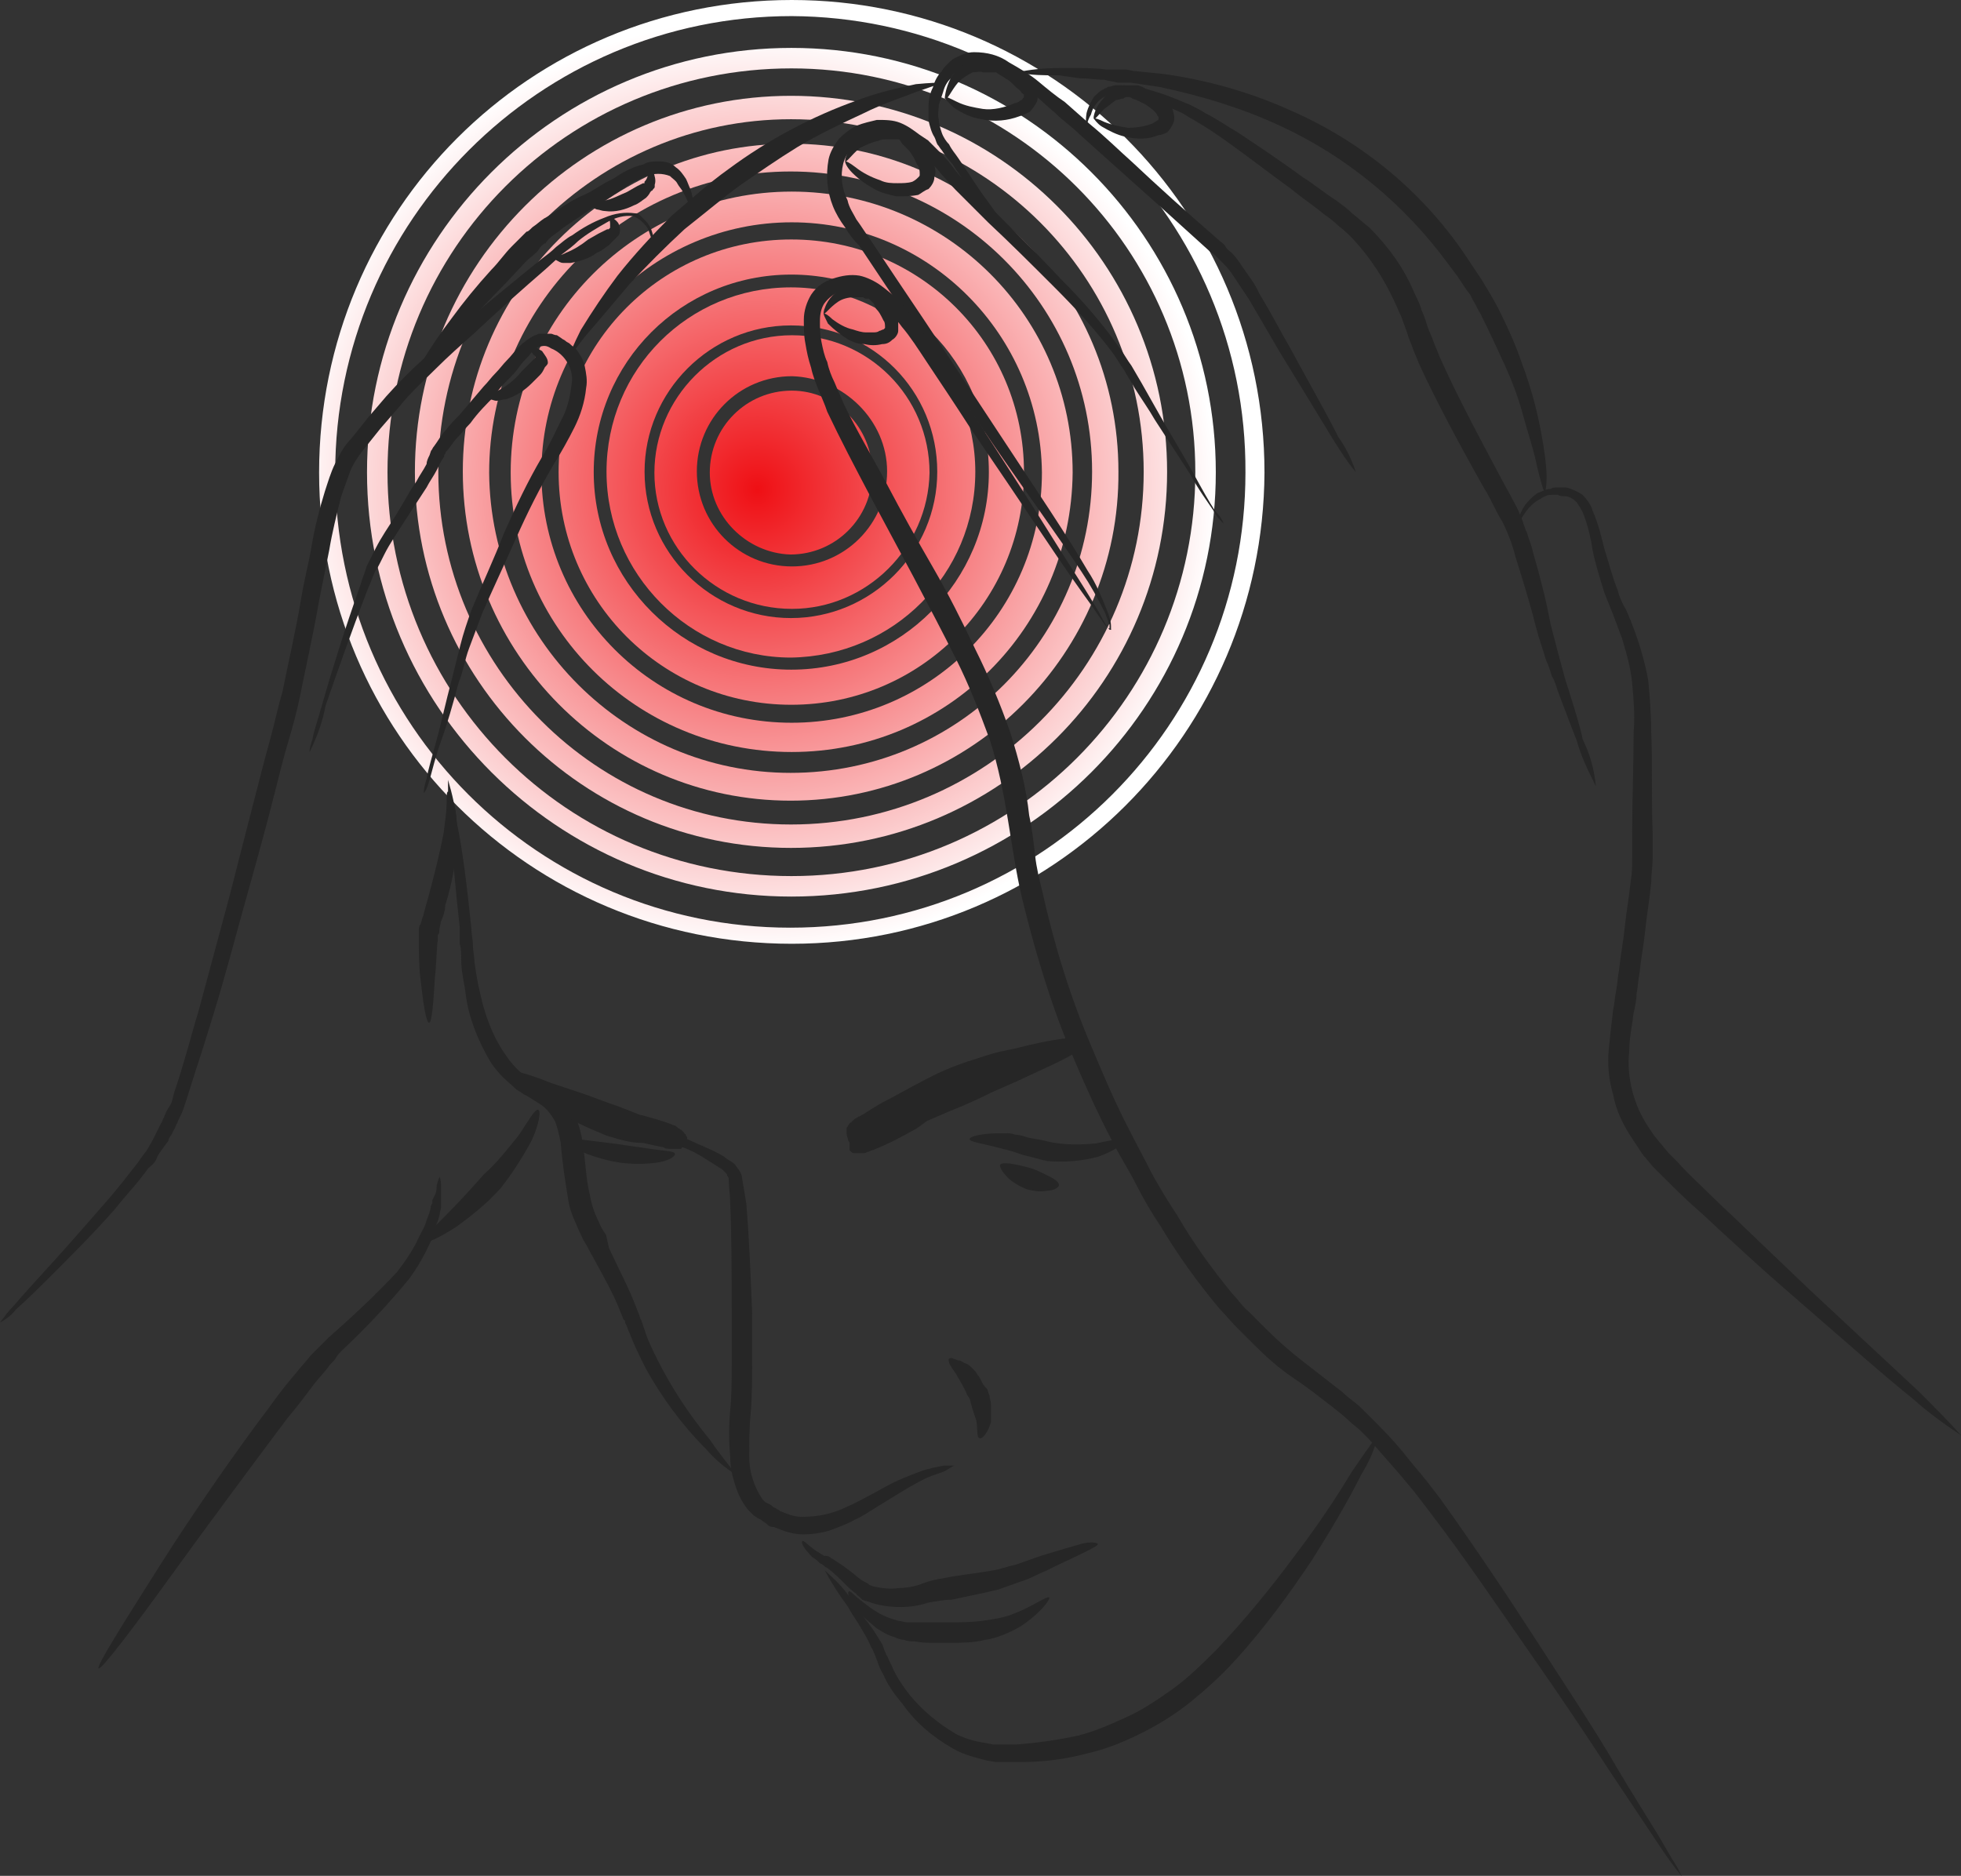 <svg enable-background="new 0 0 134 128.2" viewBox="0 0 134 128.2" xmlns="http://www.w3.org/2000/svg" xmlns:xlink="http://www.w3.org/1999/xlink"><rect x="0" y="0" width="134" height="128.2" fill="#333333" stroke="none"/><linearGradient id="a"><stop offset="0" stop-color="#ef4136"/><stop offset="0" stop-color="#ef0f14"/><stop offset="1" stop-color="#fff"/></linearGradient><radialGradient id="b" cx="-491.113" cy="683.92" gradientTransform="matrix(18.71 0 0 -18.71 9195.77 12806.709)" gradientUnits="userSpaceOnUse" r="1.694" xlink:href="#a"/><radialGradient id="c" cx="-494.347" cy="695.659" gradientTransform="matrix(25.256 0 0 -25.256 12495.571 17583.408)" gradientUnits="userSpaceOnUse" r="1.255" xlink:href="#a"/><radialGradient id="d" cx="-494.9" cy="703.913" gradientTransform="matrix(31.8 0 0 -31.8 15751.433 22401.566)" gradientUnits="userSpaceOnUse" r=".997" xlink:href="#a"/><radialGradient id="e" cx="-494.149" cy="710.467" gradientTransform="matrix(38.348 0 0 -38.348 18966.482 27265.396)" gradientUnits="userSpaceOnUse" r=".827" xlink:href="#a"/><radialGradient id="f" cx="-492.662" cy="716.065" gradientTransform="matrix(44.894 0 0 -44.894 22137.746 32170.697)" gradientUnits="userSpaceOnUse" r=".706" xlink:href="#a"/><radialGradient id="g" cx="-490.72" cy="721.069" gradientTransform="matrix(51.44 0 0 -51.44 25266.057 37118.773)" gradientUnits="userSpaceOnUse" r=".616" xlink:href="#a"/><radialGradient id="h" cx="-488.479" cy="725.685" gradientTransform="matrix(57.986 0 0 -57.986 28351.623 42109.801)" gradientUnits="userSpaceOnUse" r=".547" xlink:href="#a"/><radialGradient id="i" cx="-486.027" cy="730.028" gradientTransform="matrix(64.532 0 0 -64.532 31394.231 47143.68)" gradientUnits="userSpaceOnUse" r=".491" xlink:href="#a"/><radialGradient id="j" cx="-477.831" cy="657.926" gradientTransform="matrix(11.138 0 0 -11.138 5325.367 7334.769)" gradientUnits="userSpaceOnUse" r="2.845" xlink:href="#a"/><path d="m9.4 18.7c-5.2 0-9.4-4.2-9.4-9.3s4.2-9.4 9.4-9.4 9.4 4.2 9.4 9.4c-.1 5.1-4.3 9.3-9.4 9.3zm0-15.9c-3.6 0-6.5 2.9-6.5 6.5s2.9 6.5 6.5 6.5 6.5-2.9 6.5-6.5c0-3.5-3-6.4-6.5-6.5z" fill="url(#b)" transform="translate(44.717 22.912)"/><path d="m12.6 25.3c-6.9 0-12.6-5.7-12.6-12.7s5.6-12.6 12.6-12.6 12.6 5.7 12.6 12.6c0 7-5.6 12.6-12.6 12.7zm0-22.7c-5.5 0-10 4.5-10 10s4.5 10 10 10 10-4.5 10-10c0-5.5-4.4-10-10-10z" fill="url(#c)" transform="translate(41.445 19.64)"/><path d="m15.9 31.8c-8.8 0-15.9-7.1-15.9-15.9s7.1-15.9 15.9-15.9 15.9 7.1 15.9 15.9c0 8.8-7.1 15.9-15.9 15.9zm0-29.4c-7.5 0-13.5 6-13.5 13.5s6.1 13.5 13.5 13.5c7.5 0 13.5-6.1 13.5-13.5 0-7.5-6-13.5-13.5-13.5z" fill="url(#d)" transform="translate(38.171 16.366)"/><path d="m19.2 38.3c-10.6 0-19.2-8.5-19.2-19.1s8.6-19.2 19.2-19.2 19.2 8.6 19.2 19.2c-.1 10.6-8.6 19.1-19.2 19.1zm0-36.2c-9.4 0-17.1 7.7-17.1 17.1s7.6 17.1 17.1 17.1c9.4 0 17.1-7.6 17.1-17.1-.1-9.4-7.7-17.1-17.1-17.1z" fill="url(#e)" transform="translate(34.897 13.094)"/><path d="m22.4 44.9c-12.4 0-22.4-10.1-22.4-22.5s10-22.4 22.4-22.4 22.4 10 22.4 22.4c.1 12.4-10 22.5-22.4 22.5zm0-43c-11.4 0-20.6 9.2-20.6 20.6.1 11.3 9.3 20.5 20.6 20.5 11.4 0 20.6-9.2 20.6-20.6 0-11.3-9.2-20.5-20.6-20.5z" fill="url(#f)" transform="translate(31.625 9.82)"/><path d="m25.7 51.4c-14.2 0-25.7-11.5-25.7-25.7s11.5-25.7 25.7-25.7 25.7 11.5 25.7 25.7c0 14.2-11.5 25.7-25.7 25.7zm0-49.8c-13.3 0-24.1 10.8-24.1 24.1s10.8 24.1 24.1 24.1 24.1-10.8 24.1-24.1c0-13.3-10.8-24.1-24.1-24.1z" fill="url(#g)" transform="translate(28.351 6.548)"/><path d="m29 58c-16 0-29-13-29-29s13-29 29-29 29 13 29 29c0 16-13 29-29 29zm0-56.6c-15.3 0-27.6 12.3-27.6 27.6s12.3 27.6 27.6 27.6 27.6-12.4 27.6-27.6c0-15.2-12.4-27.6-27.6-27.6z" fill="url(#h)" transform="translate(25.079 3.274)"/><path d="m32.3 64.5c-17.9 0-32.3-14.4-32.3-32.2 0-17.9 14.4-32.3 32.3-32.3 17.8 0 32.3 14.4 32.3 32.3-.1 17.8-14.5 32.2-32.3 32.2zm0-63.4c-17.2 0-31.2 14-31.2 31.2s13.9 31.1 31.1 31.1 31.1-13.9 31.1-31.1c.1-17.2-13.9-31.1-31-31.2z" fill="url(#i)" transform="translate(21.805)"/><path d="m11.1 5.6c0 3.1-2.5 5.6-5.6 5.6-3-.1-5.5-2.6-5.5-5.6 0-3.1 2.5-5.6 5.6-5.6 3 0 5.5 2.5 5.5 5.6z" fill="url(#j)" transform="translate(48.502 26.697)"/><g fill="#262626"><path d="m27.1 27.6c-.3-.3-.5-.5-.7-.9-.4-.6-1-1.4-1.6-2.5l-2.4-3.7c-.4-.7-.9-1.4-1.4-2.2-.2-.4-.5-.8-.7-1.2-.3-.4-.5-.8-.8-1.2-1.2-1.6-2.6-3.1-4-4.5-1.5-1.5-3-3-4.5-4.4-.7-.7-1.5-1.5-2.2-2.2-.4-.4-.7-.8-1-1.1-.3-.4-.6-.7-1-1-.6-.6-1.4-1.2-2.2-1.5-.7-.3-1.5-.2-2.1.1-.4.2-.7.4-.9.7s-.4.6-.5 1c-.2.8-.1 1.7.3 2.5.1.5.4.9.6 1.3.3.4.6.9.9 1.3l1.8 2.7c2.5 3.7 5 7.5 7.3 11s4.4 6.6 5.8 9c.6.9 1 1.9 1.4 2.9.1.3.2.6.2.9v.2s0 .1-.1 0c0 0 0 0 0-.1s0-.1 0-.2c-.1-.3-.2-.5-.3-.8-.5-1-1-1.9-1.6-2.8-1.5-2.3-3.7-5.3-6.1-8.8l-7.3-10.8c-.6-.9-1.2-1.8-1.8-2.7-.4-.4-.7-.8-1-1.3-.3-.4-.6-.9-.8-1.4-.4-1-.5-2.1-.3-3.2.1-.5.4-1 .7-1.4.4-.4.8-.7 1.2-.9.5-.2 1-.3 1.4-.4.6 0 1.1 0 1.6.2s.9.5 1.3.8l.3.2.3.2c.2.2.4.4.6.6.4.4.7.7 1 1.1s.6.8 1 1.1c.7.7 1.4 1.5 2.1 2.2 1.5 1.5 3 3 4.4 4.5 1.5 1.5 2.8 3 4 4.7.3.4.5.8.8 1.2l.7 1.2 1.3 2.3c.8 1.4 1.6 2.7 2.2 3.8s1.1 2 1.5 2.6c.3.3.5.6.6.9z" transform="translate(56.517 8.196)"/><path d="m21 24.2h-.1c-.1-.1-.2-.2-.3-.3-.2-.3-.5-.7-.9-1.3-.8-1.1-2-2.8-3.4-4.9s-3.1-4.6-5-7.4c-.9-1.4-1.9-2.9-2.9-4.4-.6-.9-1.1-1.7-1.7-2.4-.5-.7-1.2-1.4-2-1.9-.3-.3-.7-.5-1.1-.6-.4 0-.8 0-1.2.1-.4.2-.7.4-1 .8-.2.3-.3.7-.3 1.2s0 .9.1 1.4.2 1 .4 1.4c.1.5.3 1 .5 1.4.2.5.4.9.6 1.4.9 1.9 2 3.7 3 5.6s2 3.7 3.1 5.6 2 3.7 2.9 5.6c.9 1.8 1.7 3.7 2.4 5.7.6 1.9 1.1 3.8 1.3 5.7.2.9.3 1.8.4 2.7s.3 1.7.5 2.5c.8 3.6 1.9 7.2 3.4 10.7.8 1.9 1.6 3.8 2.6 5.7.5 1 1 1.9 1.5 2.9.5.9 1.1 1.9 1.7 2.8 1.1 1.9 2.4 3.7 3.8 5.4.4.4.7.9 1.1 1.2l.6.6.6.6c.8.8 1.6 1.5 2.5 2.2s1.8 1.4 2.7 2.1c.4.4.9.7 1.3 1.1l.6.6.6.6c.8.8 1.5 1.6 2.2 2.5l.5.6c.2.2.3.4.5.6l1 1.3c2.5 3.5 4.7 6.8 6.7 9.9s3.8 5.8 5.2 8.2 2.6 4.2 3.4 5.6c.4.7.7 1.2.9 1.5l.3.6c-.5-.6-1-1.3-1.4-1.9l-3.6-5.4c-1.5-2.3-3.3-5-5.4-8s-4.3-6.3-6.9-9.7l-1-1.3-.5-.6-.5-.6c-.7-.8-1.4-1.6-2.1-2.4l-.6-.6-.6-.5c-.4-.4-.8-.7-1.3-1.1-.9-.7-1.8-1.4-2.7-2s-1.8-1.4-2.6-2.2l-.6-.6-.6-.6c-.4-.4-.8-.9-1.2-1.3-1.5-1.8-2.8-3.6-4-5.6-.6-.9-1.2-1.9-1.7-2.9s-1.1-1.9-1.6-2.9c-1-1.9-1.9-3.9-2.7-5.8-1.5-3.5-2.6-7.2-3.5-10.9-.8-3.4-1-7.1-2.2-10.8-.7-1.9-1.4-3.7-2.3-5.5s-1.9-3.7-2.9-5.6l-3-5.6c-1-1.9-2-3.8-2.9-5.7-.2-.6-.4-1-.6-1.5s-.4-1-.5-1.5c-.2-.6-.3-1.1-.4-1.7-.1-.5-.1-1.1-.1-1.6 0-.6.2-1.2.5-1.7.4-.6.9-.9 1.5-1.1s1.2-.3 1.8-.2c.5.1 1.1.4 1.5.7.8.6 1.6 1.3 2.1 2.2.6.8 1.2 1.6 1.6 2.4 1 1.6 1.9 3.1 2.8 4.5 1.8 2.8 3.5 5.4 4.8 7.5s2.5 3.9 3.2 5.1c.4.6.6 1.1.8 1.4.1.1.1.2.2.3.2 0 .2.1.2.1z" transform="translate(54.928 18.838)"/><path d="m29.2 28.7c-.6-.7-1.1-1.5-1.6-2.3-.9-1.5-2.2-3.6-3.6-5.9-.7-1.2-1.4-2.4-2.1-3.6-.4-.6-.8-1.2-1.2-1.8-.2-.3-.4-.5-.7-.8-.1-.1-.2-.2-.4-.4s-.3-.2-.4-.3c-2.2-2-4.2-3.8-6-5.4l-2.9-2.6c-.5-.5-1.1-.9-1.6-1.4-.6-.5-1.1-1-1.7-1.5-.6-.4-1.2-.9-1.9-1.2-.6-.4-1.3-.6-2-.6-.3 0-.6.1-.9.2-.1.1-.1.1-.2.2-.1 0-.1.1-.2.1-.1.1-.2.2-.3.4-.2.2-.4.5-.5.9-.1.3-.2.6-.3.9 0 .3-.1.7 0 1 0 .3.1.6.2.9s.3.6.5.8c.2.4.4.6.6.9.7 1 1.3 2 1.9 2.8s1.2 1.7 1.7 2.6c-.7-.7-1.4-1.5-2-2.3-.6-.7-1.3-1.6-2-2.7-.3-.3-.5-.6-.7-.9-.1-.1-.2-.3-.3-.4-.1-.2-.1-.3-.2-.5-.2-.3-.3-.7-.4-1.1 0-.4 0-.7 0-1.1s.1-.8.3-1.2c.1-.4.3-.8.6-1.1.1-.2.2-.3.4-.5s.3-.3.5-.4c.4-.2.8-.4 1.3-.4.9 0 1.7.2 2.4.7.7.4 1.4.8 2 1.3s1.2 1 1.8 1.4l1.7 1.5c1.1.9 2 1.8 2.9 2.6 1.7 1.6 3.8 3.5 6 5.4.1.1.3.2.4.4s.3.3.4.4c.3.3.5.6.7.9.4.6.9 1.2 1.2 1.9.8 1.3 1.4 2.5 2.1 3.7 1.3 2.4 2.5 4.5 3.3 6.1.5.7.9 1.5 1.2 2.4z" transform="translate(63.452 3.566)"/><path d="m34.9 47.9c-.5-1-1-2-1.3-3.1-.4-1-.8-2.1-1.3-3.4-.1-.3-.2-.7-.4-1-.1-.3-.2-.7-.4-1.1-.2-.7-.5-1.5-.7-2.3-.4-1.6-.9-3.2-1.4-4.8-.2-.8-.5-1.6-.9-2.4-.2-.3-.4-.7-.6-1.1s-.4-.8-.6-1.1c-1.7-3-3.3-6-4.5-8.6-.1-.3-.3-.7-.4-1s-.3-.7-.4-1.1l-.4-1.1c-.2-.4-.3-.7-.5-1.1-.7-1.5-1.6-2.9-2.8-4.2-.3-.3-.6-.6-1-.9-.3-.3-.7-.6-1-.8-.7-.6-1.5-1.1-2.2-1.7-1.4-1-2.8-2.1-4.2-3.1-.7-.5-1.4-1-2.1-1.4-.3-.2-.7-.4-1-.6s-.7-.3-1-.5c-.7-.2-1.3-.4-2-.7-.5-.1-1.1-.2-1.7-.2-.5 0-.9.2-1.2.5-.2.2-.4.5-.5.9-.3.5-.3.9-.3.9s-.1-.4 0-1c.1-.4.3-.8.5-1.1.2-.2.4-.4.6-.5.1 0 .1-.1.2-.1s.1-.1.2-.1c.2 0 .3-.1.5-.1.6 0 1.3 0 1.9.2.7.2 1.4.4 2.1.7.3.1.7.3 1 .4.4.2.8.4 1.1.6.8.4 1.5.9 2.2 1.3 1.5 1 3 2 4.5 3.1.8.5 1.5 1.1 2.3 1.6.4.3.8.6 1.1.9.4.3.7.6 1.1.9 1.3 1.3 2.4 2.8 3.1 4.5.2.4.4.8.5 1.2.2.4.3.8.4 1.1s.3.7.4 1 .3.7.4 1c1.1 2.5 2.7 5.5 4.3 8.5l.6 1.1c.2.4.4.7.6 1.2.2.4.3.9.5 1.3.1.4.3.8.4 1.3.5 1.7.9 3.3 1.2 4.9.2.8.4 1.5.6 2.3.1.4.2.7.3 1.1s.2.7.3 1c.4 1.3.8 2.5 1 3.5.5 1 .8 2.1.9 3.2z" transform="translate(74.148 5.827)"/><path d="m30.4 64.8c-1.2-.8-2.3-1.6-3.3-2.5-2-1.6-4.7-4-7.7-6.6-1.5-1.3-3.1-2.7-4.7-4.2-.8-.7-1.6-1.5-2.4-2.2s-1.6-1.5-2.4-2.3l-.3-.3-.3-.3-.5-.6c-.2-.2-.3-.4-.5-.7l-.2-.3-.2-.3c-.6-.9-1.1-1.9-1.3-3-.3-1-.4-2.1-.3-3.1s.2-1.9.3-2.7c.1-.4.1-.8.2-1.3s.1-.9.2-1.4c.1-1 .3-2 .4-3s.3-2.1.4-3.1c.1-.5.1-1.1.1-1.6s0-1.1 0-1.7c0-2.3.1-4.6.1-6.9.1-1.1 0-2.2-.1-3.3s-.4-2.1-.7-3.1l-.3-.8-.3-.8c-.2-.5-.4-1-.6-1.5-.3-1-.6-1.9-.8-2.9-.1-.7-.3-1.6-.6-2.4-.1-.3-.3-.6-.5-.9-.2-.2-.5-.4-.8-.4-.2 0-.3 0-.5-.1-.1 0-.3 0-.4 0-.3 0-.5.1-.8.3-.4.2-.7.5-1 .9-.4.6-.6 1-.6 1 0-.4.2-.8.4-1.2s.6-.8 1-1.1c.3-.1.6-.3.9-.3.2-.1.3-.1.5-.1h.6c.4.1.8.3 1.1.5.3.3.6.7.7 1.1.4.9.6 1.8.8 2.6.3.9.5 1.8.9 2.8.1.4.3.9.6 1.4.1.2.2.5.3.7l.3.8c.4 1.1.7 2.2.9 3.3.1 1.1.2 2.3.2 3.5.1 2.3 0 4.6.1 6.9v1.7c0 .6-.1 1.1-.1 1.7-.1 1.1-.3 2.2-.4 3.2s-.3 2-.4 3c-.1.5-.1.9-.2 1.4 0 .4-.1.9-.2 1.3-.1.9-.3 1.7-.3 2.6-.2 1.8.3 3.7 1.3 5.2l.2.3.2.3c.2.2.3.4.5.6l.5.6.3.3.3.3c.7.8 1.5 1.5 2.3 2.3s1.6 1.5 2.3 2.2l4.5 4.3 7.4 6.9c1 1 2 2 2.9 3z" transform="translate(103.631 33.314)"/><path d="m23.3 0s.1.2.1.6v.7.4.2.2c-.1.4-.1.7-.3 1.1-.1.4-.3.8-.4 1.2-.4.9-.9 1.8-1.5 2.6-1.4 1.7-2.9 3.3-4.5 4.8-.2.2-.4.4-.5.6s-.4.4-.5.6c-.3.4-.7.8-1 1.2-.6.8-1.2 1.6-1.8 2.3-2.1 2.8-5.3 7.1-7.9 10.7s-4.8 6.5-5 6.4 1.7-3.1 4.1-6.9 5.4-8.1 7.6-11c.5-.7 1.1-1.5 1.8-2.3.3-.4.7-.8 1-1.2l.6-.6s.4-.4.6-.6c1.6-1.4 3.2-2.9 4.7-4.5.6-.8 1.1-1.5 1.5-2.4.2-.4.4-.7.5-1.1.1-.3.3-.7.3-1l.1-.2v-.2l.2-.4c.1-.2.1-.5.1-.6.1-.4.2-.6.2-.6z" transform="translate(6.738 80.425)"/><path d="m7.8 0c.2 0 .1 1-.5 2.2-.6 1.1-1.3 2.2-2.1 3.2-.9 1-1.9 1.8-3 2.6-1.1.7-2.1 1.2-2.2 1s.6-.9 1.5-1.8 1.9-2 2.6-2.8c.9-.8 1.6-1.7 2.4-2.7.6-.9 1.1-1.8 1.3-1.7z" transform="translate(28.971 75.852)"/><path d="m2 0c.1 0 .2.3.4.8.2.7.2 1.4.2 2.1 0 1.7-.3 3.3-.8 4.9 0 .3-.1.7-.3 1.1 0 .2-.1.4-.1.6 0 .1 0 .2-.1.3v.3c-.1.8-.1 1.8-.2 2.6-.1 1.7-.2 3.1-.4 3.1s-.4-1.3-.6-3.1c-.1-.9-.1-1.9-.1-2.8v-.4c0-.1 0-.3.1-.4.1-.2.1-.4.2-.6.1-.4.2-.8.3-1.1.4-1.5.8-3 1.1-4.6.1-.8.2-1.5.2-2s0-.8.1-.8z" transform="translate(28.619 54.096)"/><path d="m0 28.8c0-.3.1-.6.2-.9.1-.6.4-1.4.7-2.5.6-2.1 1.5-5 2.6-8.1.1-.4.3-.8.4-1.2.1-.2.2-.4.3-.6l.3-.6c.4-.8.9-1.5 1.4-2.3s.9-1.6 1.4-2.3c.2-.4.5-.8.7-1.2 0-.2.1-.4.2-.6l.1-.3c.1-.1.1-.2.2-.3.3-.4.5-.8.8-1.1.3-.4.6-.7.9-1l1.7-2c.3-.3.5-.6.8-.9s.5-.6.8-.9.5-.6.8-.9.7-.6 1.1-.8c.1 0 .2-.1.3-.1h.4.4c.1 0 .2.1.4.1l.3.2c.1.1.2.1.3.2s.2.1.3.2.2.2.3.2c.3.4.6.8.7 1.3s.2 1 .1 1.5c-.1 1-.4 1.9-.8 2.7s-.9 1.7-1.4 2.5c-1 1.7-1.8 3.3-2.6 5.1s-1.6 3.5-2.3 5.1c-.3.8-.6 1.6-.9 2.4s-.4 1.6-.7 2.3c-.4 1.5-.8 2.9-1.2 4s-.6 2-.8 2.7c-.1.3-.2.7-.4.9 0-.3.1-.7.2-1 .1-.6.4-1.6.7-2.7s.6-2.5 1-4c.2-.8.4-1.6.6-2.4s.5-1.7.8-2.5c.7-1.7 1.5-3.4 2.2-5.2.8-1.8 1.6-3.5 2.6-5.2.5-.8.9-1.7 1.3-2.5.4-.7.6-1.6.7-2.4.2-1-.4-2.1-1.4-2.5-.3-.2-.5-.2-.8-.1s-.5.3-.7.6c-.2.2-.5.5-.7.8s-.5.6-.8.9-.6.6-.8 1c-.6.6-1.2 1.2-1.7 1.9-.3.3-.6.7-.9 1s-.5.7-.8 1c0 .1-.1.2-.1.2v.1l-.2.3c-.1.2-.2.4-.3.6-.2.4-.5.8-.7 1.2l-1.5 2.3c-.5.8-1 1.5-1.4 2.3-.1.2-.2.4-.3.6s-.2.4-.3.5c-.2.4-.3.8-.5 1.2-1.2 3.1-2.2 6-2.9 8-.2 1.1-.6 2.2-1.1 3.2z" transform="translate(21.153 22.608)"/><path d="m44.7 2.5s0-.1-.1-.3c-.1-.3-.2-.6-.3-.9-.1-.2-.3-.4-.4-.5-.2-.2-.4-.3-.6-.4-.6-.1-1.3.1-1.8.4-.7.4-1.4.8-2 1.3-.3.3-.7.6-1.1.9l-1.1 1c-1.5 1.3-3.2 2.8-4.9 4.4-.9.8-1.8 1.6-2.6 2.4s-1.8 1.7-2.5 2.6l-1.3 1.5c-.4.5-.8 1-1.2 1.5s-.7 1-.9 1.5c-.2.6-.4 1.1-.6 1.7-.3 1.2-.6 2.4-.8 3.6l-.7 3.5c-.4 2.3-.9 4.5-1.3 6.5-.2 1-.5 2.1-.8 3.1s-.6 2.2-.9 3.4c-.6 2.4-1.3 4.9-2 7.4s-1.4 5.2-2.2 7.8c-.4 1.3-.8 2.6-1.2 3.8-.2.6-.4 1.3-.6 1.9l-.3.9c-.1.3-.3.6-.4.9-.1.1-.1.3-.2.4l-.2.4c-.1.1-.2.3-.2.4l-.3.4c-.2.3-.4.5-.5.8s-.4.5-.6.7c-.7 1-1.5 1.8-2.2 2.7-1.4 1.6-2.8 3-4 4.2s-2.1 2.1-2.8 2.7c-.3.4-.7.7-1.1.9.3-.4.6-.8.9-1.1.6-.7 1.5-1.7 2.6-2.9s2.4-2.7 3.8-4.3c.7-.8 1.4-1.7 2.1-2.6l.5-.7c.2-.2.3-.5.5-.8l.2-.4.2-.4.2-.4c.1-.1.1-.3.2-.4.1-.3.2-.5.4-.8s.2-.6.3-.9c.2-.6.4-1.2.6-1.9.4-1.3.7-2.5 1.1-3.8l2.1-7.8s1.3-5.1 1.9-7.4c.3-1.2.6-2.3.9-3.4s.5-2.1.8-3.1c.4-2 .9-4.1 1.3-6.5.2-1.2.5-2.3.7-3.5s.5-2.4.9-3.7c.2-.6.4-1.3.7-1.9s.6-1.2 1.1-1.7c.4-.5.8-1 1.2-1.5l1.2-1.4c.8-.9 1.7-1.8 2.7-2.7.9-.8 1.8-1.6 2.7-2.4 1.8-1.5 3.5-2.9 5.1-4.2.4-.3.8-.6 1.1-.9.4-.3.7-.6 1.1-.8.7-.5 1.4-.9 2.2-1.2.7-.3 1.4-.4 2.1-.3.2 0 .3.1.4.2s.2.2.3.3c.2.2.3.4.4.6.1.3.2.6.2 1 .1.1 0 .2 0 .2z" transform="translate(0 14.379)"/><path d="m0 14.7c-.1-.1.9-1.9 2.5-4 .8-1.1 1.7-2.2 2.7-3.3.5-.5.9-1.1 1.4-1.6l.7-.7.3-.3c.1 0 .2-.1.4-.3.3-.2.5-.4.8-.6.2-.1.5-.3.8-.5.6-.4 1.2-.8 1.9-1.1s1.3-.8 2-1.1c.3-.2.6-.4 1-.6s.7-.3 1.1-.4c.3-.2.7-.2 1.1-.2s.8.1 1.1.4c.3.2.5.5.7.8.1.2.2.5.3.7.3.9.2 1.6.1 1.5s-.2-.6-.6-1.3c-.1-.2-.3-.4-.4-.6s-.3-.3-.5-.5c-.5-.2-1.1-.2-1.6 0-.3.1-.6.3-.9.4-.3.2-.6.4-.9.6l-1.9 1.2c-.6.4-1.2.8-1.8 1.2-.3.2-.5.4-.8.6s-.5.4-.6.6c-.1 0-.2.1-.3.2s-.2.3-.3.4l-.7.6-1.4 1.5c-1 1-2 2.1-2.9 3-1.8 2-3.1 3.6-3.3 3.4z" transform="translate(28.379 11.032)"/><path d="m36.1 29.1c-.3-.8-.5-1.7-.7-2.6-.2-.8-.5-1.7-.8-2.8s-.7-2.2-1.2-3.3-1.1-2.4-1.7-3.6c-.2-.3-.3-.6-.5-.9l-.2-.4-.3-.4-.6-.9-.6-.8c-3-4.1-7-7.4-11.6-9.5-2.6-1.2-5.3-2-8.1-2.6l-2-.3-.4 0h-.5c-.3-.1-.6-.1-.9-.2-.6 0-1.1-.1-1.7-.1l-1.4-.2c-1 0-1.9 0-2.9-.2.9-.2 1.9-.3 2.9-.3h1.5s1.1 0 1.7.1h.9.5l.5.1 2 .2c2.9.4 5.8 1.2 8.5 2.4 4.9 2.1 9.1 5.5 12.1 9.9l.6.9.6.9.3.5.3.5.5.9c.6 1.2 1.2 2.5 1.6 3.7.8 2.1 1.3 4.2 1.6 6.4.1.8.2 1.7 0 2.6z" transform="translate(69.468 4.65)"/><path d="m25.2 0c0 .1-.6.3-1.5.6-1 .4-2.3.8-3.7 1.5-1.5.7-3 1.4-4.5 2.3-1.3.8-2.6 1.7-3.9 2.6-1.1.8-2.4 1.9-3.8 3-1.3 1.2-2.6 2.5-3.8 3.8-1.1 1.3-2.1 2.5-2.8 3.3s-1.1 1.5-1.2 1.5.2-.7.7-1.7c.8-1.3 1.6-2.5 2.5-3.7 1.1-1.4 2.4-2.8 3.7-4.1 1.3-1.1 2.5-2.2 3.9-3.2 2.7-2 5.7-3.6 8.8-4.7 1.3-.5 2.6-.8 4-1.1 1-.1 1.6-.1 1.6-.1z" transform="translate(38.988 5.652)"/><path d="m19.7 47.5c-.8-.5-1.5-1.1-2.1-1.8-1.6-1.6-3-3.5-4.1-5.5-.3-.6-.6-1.2-.9-1.9-.1-.3-.3-.7-.4-1l-.1-.2c0-.1 0-.2-.1-.2-.1-.2-.1-.3-.2-.5-.5-1.3-1.2-2.5-1.9-3.8-.2-.3-.3-.6-.5-.9s-.3-.6-.5-1c-.3-.7-.6-1.3-.7-2.1-.2-1.2-.4-2.5-.5-3.8-.1-.5-.2-1-.4-1.5-.3-.5-.6-.9-1.1-1.2-.3-.2-.5-.3-.8-.5l-.2-.1-.3-.2c-.2-.1-.3-.2-.5-.4-.6-.5-1.2-1.1-1.6-1.8-.8-1.4-1.4-2.9-1.6-4.5-.1-.8-.3-1.5-.3-2.3 0-.4 0-.8-.1-1.1v-1.1c-.3-2.7-.5-5.2-.7-7.1-.1-1-.1-2-.1-3 .3 1 .5 1.9.6 2.9.4 1.9.7 4.4 1 7.3 0 .4.1.7.1 1.1s.1.7.1 1.1c.1.7.2 1.4.4 2.2.3 1.4.8 2.8 1.6 4 .4.6.8 1.1 1.3 1.5.1.1.3.2.4.3l.2.1h.3c.3.2.6.4 1 .6.3.2.6.5.9.7.3.3.5.6.7 1 .3.6.5 1.3.6 2 .2 1.2.2 2.4.5 3.6.1.6.3 1.2.6 1.8.1.3.3.6.5.9l.2.9c.6 1.3 1.3 2.6 1.8 3.9.1.2.1.3.2.5s.1.4.2.5c.1.3.2.6.3.9.2.6.5 1.2.8 1.8 1 2 2.2 3.8 3.6 5.5.6.9 1.2 1.6 1.8 2.4z" transform="translate(30.615 53.301)"/><path d="m20.7 22.8s-.2.1-.5.3-.9.3-1.5.6-1.3.7-2.1 1.2l-1.3.8c-.5.3-.9.6-1.4.8-.5.3-1.1.5-1.6.7-.6.2-1.3.3-1.9.3-.7 0-1.3-.2-2-.5-.3 0-.4-.1-.5-.2s-.3-.2-.4-.3l-.2-.1-.3-.2-.2-.2c-.1-.1-.1-.1-.2-.2-.4-.5-.7-1.1-.9-1.8-.2-.6-.3-1.2-.3-1.8-.1-1.1-.1-2.1 0-3.2.1-1 .1-2 .1-3.1s0-2.3 0-3.6c0-2.5 0-5.1-.1-7.4 0-.6-.1-1.1-.1-1.6 0-.1 0-.2-.1-.3 0 0 0-.1-.1-.2-.2-.2-.3-.3-.5-.4-.8-.5-1.5-1-2.3-1.3s-1.6-.7-2.3-1.1c.8 0 1.7.2 2.5.5.8.4 1.7.7 2.5 1.2.2.2.5.3.7.5.1.1.2.3.3.4.1.2.2.3.2.5.1.6.2 1.2.3 1.8.2 2.4.3 5 .4 7.5v3.6s0 2.3-.1 3.2c-.1 1-.1 2-.1 3s.3 2 .9 2.9c0 0 .1.1.1.1l.1.1.2.1.2.1c.1.1.2.2.3.2.1.1.2.1.3.2.5.2.9.4 1.5.4 1.1 0 2.1-.2 3.1-.7.5-.2 1-.5 1.4-.7s.9-.5 1.3-.7c.7-.4 1.5-.7 2.3-1 .5-.2 1.1-.3 1.6-.4z" transform="translate(44.498 77.363)"/><path d="m0 .1c.1-.1.2-.1.4 0 .1 0 .2.1.4.1.2.1.3.2.4.2.2.1.3.2.4.3.2.2.3.3.4.5.1.1.2.3.3.5s.2.3.3.4.1.3.2.5c0 .2.1.4.1.6v1.2c-.2.7-.6 1.2-.8 1.1s-.1-.6-.2-1.2c-.1-.3-.2-.6-.3-.9 0-.1-.1-.3-.1-.4s-.1-.3-.2-.4c-.2-.5-.5-1-.8-1.5l-.2-.3c-.1-.1-.1-.2-.2-.3-.1-.2-.1-.4-.1-.4z" transform="translate(64.818 92.788)"/><path d="m20.2.2c0 .1-.4.3-1 .6s-1.5.7-2.5 1.2c-.5.2-1 .5-1.6.7s-1.1.4-1.7.6c-1.2.3-2.3.5-3.2.7-.5 0-1 .1-1.6.2-.6.2-1.2.3-1.9.3s-1.4-.1-2-.3c-.2-.1-.4-.1-.6-.2-.1-.1-.1-.1-.2-.2s-.2-.1-.2-.2c-.3-.2-.5-.4-.7-.6-.4-.4-.8-.8-1.2-1.1-.1-.1-.2-.1-.3-.2s-.1-.1-.3-.2c-.1-.1-.3-.3-.5-.4-.6-.6-.8-1-.7-1.1s.4.3 1 .7c.2.1.3.2.5.3.1 0 .3 0 .4.1s.2.1.3.2c.5.3.9.6 1.4 1 .2.2.5.4.7.5l.2.1c.1.1.1.1.1.1.1 0 .2.1.3.1.5.1 1.1.2 1.7.1.5 0 1.1-.1 1.6-.3s1-.3 1.6-.4c1-.2 2.1-.3 3.2-.5.6-.1 1.1-.3 1.6-.4l1.7-.6c1-.3 2-.6 2.7-.8s1.2-.1 1.2 0z" transform="translate(54.821 105.33)"/><path d="m13.7.4c.1.1-.6 1.1-2 2-.7.4-1.6.8-2.4.9-.8.2-1.6.2-2.4.2-.3 0-.7 0-1.1 0s-.8 0-1.3-.1c-.2 0-.5 0-.7-.1-.2 0-.5-.1-.7-.2-.4-.1-.9-.4-1.2-.6-.6-.5-1.2-1-1.6-1.6-.3-.5-.4-.8-.3-.9s.3.2.7.5c.5.4 1 .8 1.6 1.1.4.2.8.3 1.1.4.2 0 .4.1.6.1h.6 1.2 1.1c.7 0 1.4 0 2.2-.1.7-.1 1.5-.2 2.2-.5 1.3-.5 2.2-1.2 2.4-1.1z" transform="translate(57.996 108.776)"/><path d="m37.8 0c-.2.9-.6 1.8-1.1 2.6-1 2-2.2 4-3.4 5.9-1.6 2.4-3.3 4.7-5.2 6.8-1 1.1-2 2-3.1 2.9-1 .8-2.1 1.5-3.3 2.1s-2.4 1.1-3.7 1.4c-1.5.4-3 .6-4.5.6h-.6c-.2 0-.4 0-.6 0h-.6l-.6-.1c-.8-.2-1.6-.4-2.3-.8-1.4-.8-2.6-1.8-3.5-3.1-.6-.7-1-1.3-1.3-2-.2-.3-.3-.6-.4-.9-.1-.2-.1-.3-.2-.5s-.1-.3-.2-.4c-.2-.5-.5-1-.8-1.5s-.6-.9-.8-1.3c-.6-.8-1.1-1.6-1.6-2.5.8.7 1.5 1.4 2 2.3l.9 1.2c.4.5.7 1 1 1.5.1.1.1.3.2.5s.1.3.2.4c.1.3.3.6.4.9.3.6.7 1.2 1.1 1.7.9 1.1 2 2 3.2 2.7.6.3 1.3.5 2 .6l.5.1h.5.5.6c1.4-.1 2.8-.3 4.2-.6 1.2-.3 2.3-.8 3.4-1.3s2.1-1.2 3.1-1.9c1.1-.8 2.1-1.8 3-2.7 1.9-2 3.7-4.2 5.4-6.5 1.6-2.1 2.9-4.1 3.8-5.6.7-1 1.2-1.8 1.8-2.5z" transform="translate(56.35 98.12)"/><path d="m10.5.5c.1.2-.6.7-1.7 1.1-1.1.3-2.3.4-3.5.3-.5-.1-1.1-.3-1.6-.4l-.9-.3c-.1 0-.3-.1-.4-.1l-.4-.1c-1.1-.3-2-.4-2-.6s.9-.4 2.1-.4h.5s.3 0 .5.1c.3 0 .6.1.9.2.6.1 1.1.2 1.5.3 1 .2 2 .2 3.1.1 1-.2 1.8-.4 1.9-.2z" transform="translate(66.257 77.449)"/><path d="m4 1.5c0 .2-.4.4-.8.4-.5.1-1 0-1.4-.1-.5-.2-1-.5-1.3-.8-.4-.4-.6-.8-.5-.9s.5-.1 1 0 .9.2 1.2.3.7.3 1.1.5.7.4.7.6z" transform="translate(68.359 79.478)"/><path d="m7.2 1c0 .2-.5.5-1.3.6s-1.6.1-2.4 0c-.7-.1-1.5-.3-2.3-.6-.7-.3-1.3-.7-1.2-.9s.7-.1 1.5 0 1.7.2 2.3.3l2.1.3c.7.1 1.3.1 1.3.3z" transform="translate(38.921 77.867)"/><path d="m0 .1c.1-.3 1.4.1 2.9.7l1.2.4 1.2.4c.8.3 1.6.6 2.2.8l2.3.9c.4.2.8.3 1.2.5l.3.1h.1v.1.4.3.1s0 0 0 0 0 0-.1 0c-.1 0-.1.1-.2.2-.1 0-.2.1-.3.2s0 0-.1-.1c0 0-.1-.1-.2-.1-.6-.5-1.3-.9-1.8-1.3s-.7-.6-.6-.7.4-.1 1 0c.7.2 1.5.4 2.2.7.1 0 .2.1.3.2.1 0 .1.1.2.1 0 0 .1.1.1.1s.1.1.1.1 0 .1.1.1c0 .1.1.2.1.2v.3.1c0 .1-.1.2-.2.2 0 0-.1.1-.1.1s-.1 0-.1.1h-.1-.1c-.1 0-.1 0-.2 0s-.1 0-.2 0-.2 0-.2 0c-.1 0-.3 0-.4-.1-.5-.1-1-.2-1.4-.3-1 0-1.8-.3-2.5-.5-.7-.3-1.5-.6-2.2-1-.4-.2-.8-.4-1.2-.7-.2-.1-.3-.2-.5-.3l-.6-.3c-1.3-1-2.3-1.8-2.2-2z" transform="translate(34.754 73.213)"/><path d="m39.6-2.1c.1.4-1.4 1.2-3.4 2.1l-1.5.7-1.6.7c-1 .5-2.1 1-2.9 1.3l-3 1.3c-.6.2-1.1.5-1.6.7l-.4.2-.2.2s0 0-.1-.1-.3-.3-.3-.4c-.1-.1-.2-.2-.3-.2h-.1s0 0 0-.1v-.1c0-.1 0-.2 0-.3 0-.2 0-.3 0-.5h.1c.1 0 .3 0 .4-.1 1.1-.2 2.2-.4 2.9-.5.8-.1 1.3-.1 1.3.1.1.2-.3.5-1 1-.9.5-1.8 1-2.8 1.4-.2.1-.3.1-.5.2-.1 0-.2.1-.3.1s-.2 0-.2 0c-.1 0-.2 0-.2 0s0 0-.1 0-.1 0-.2 0-.2-.1-.3-.2v-.4-.1c0-.1-.1-.1-.1-.2s-.1-.3-.1-.4 0-.1 0-.2v-.1-.1c0-.1.1-.1.1-.2.1-.1.1-.2.2-.2.1-.1.1-.1.2-.2s.2-.1.3-.2c.1 0 .2-.1.4-.2.6-.4 1.1-.7 1.7-1 1.1-.6 2.2-1.2 3-1.6 1-.5 2.1-.9 3.1-1.2.6-.2 1.2-.4 1.8-.5.3-.1.6-.1.9-.2l.8-.2c2.2-.5 3.9-.7 4-.3z" transform="translate(34.754 73.213)"/><path d="m4 0s.2 0 .3.2c.1.3.2.6.1.9v.1c0 .1 0 .1-.1.2s0 .1-.1.1c0 0-.1.1-.1.1-.1.2-.2.3-.3.4-.3.2-.5.4-.8.5-.6.3-1.3.5-2 .4-.2 0-.4-.1-.5-.1s-.3-.1-.4-.3-.1-.3-.1-.4.2 0 .3.1h.6c.6-.1 1.1-.4 1.6-.6l.7-.4.4-.2h.1v-.1c.2-.2.2-.4.3-.6 0-.1 0-.2 0-.3z" transform="translate(40.339 11.523)"/><path d="m3.9 0c.1 0 .2 0 .4.2.1.1.2.2.2.3.1.2.1.5 0 .7l-.4.4c-.1.1-.2.2-.3.3-.3.2-.5.4-.8.5-.5.4-1.2.6-1.8.7-.2 0-.3 0-.5 0s-.3-.1-.5-.2-.2-.3-.2-.3.2 0 .3 0c.2 0 .4-.1.6-.2.5-.2 1-.5 1.5-.9l.7-.4.4-.2.2-.1h.1s.1-.1.1-.1c0-.1 0-.2 0-.3 0-.2-.1-.3 0-.4z" transform="translate(37.79 14.869)"/><path d="m2.8.1c0-.1.2-.1.5 0 .2.1.3.2.5.3.2.3.4.5.4.8 0 .1-.1.2-.2.3l-.1.2c-.1.2-.2.3-.3.4s-.3.3-.5.5c-.5.5-1.1.9-1.8 1.1-.2 0-.4.1-.6.1s-.3-.1-.5-.1c-.2-.2-.2-.4-.2-.4s.2 0 .4 0c.2-.1.4-.2.6-.3.5-.3 1-.7 1.4-1.2l.5-.5.3-.3.1-.1s.1-.1 0-.2c-.1 0-.1-.1-.2-.2-.2-.2-.3-.4-.3-.4z" transform="translate(33.238 23.59)"/><path d="m0 2s0-.2.1-.4c.1-.3.3-.6.5-.8.4-.4.8-.6 1.3-.7.3-.1.6-.1.8-.1h.4.2c.1 0 .2.1.3.1l.3.3.2.2c.1.2.2.4.4.5.2.3.3.6.5.9 0 .2.1.3.1.5v.7c0 .2-.2.5-.4.6-.2.2-.4.3-.7.3-.4.1-.8.1-1.2 0-.4 0-.7-.1-1.1-.3-.5-.3-1-.7-1.4-1.1-.2-.4-.3-.6-.3-.7.1 0 .3.1.6.4.4.3.9.6 1.4.7.3.1.6.2.9.2h.5c.1 0 .3 0 .4-.1.1 0 .2-.1.3-.1 0 0 .1-.1.1-.1 0-.2 0-.4-.1-.5-.2-.4-.3-.6-.5-.8-.1-.1-.1-.3-.2-.4l-.2-.2-.1-.1h-.1c-.1 0-.2 0-.3-.1-.2 0-.4 0-.6 0-.4 0-.8.1-1.1.3-.6.4-.9.9-1 .8z" transform="translate(56.277 19.416)"/><path d="m0 2.5s0-.2.1-.4c0-.1.1-.3.2-.4.1-.2.3-.3.4-.5.4-.4.8-.6 1.3-.8.3-.1.6-.2.8-.3.2 0 .4 0 .5-.1h.2.4l.3.2.2.1c.1.1.2.2.3.3.1.2.3.4.4.5.3.3.6.7.8 1.1.1.3.2.4.2.6.1.3.1.5 0 .8 0 .3-.2.6-.4.8-.3.1-.5.3-.7.4-.5.1-1 .1-1.5.1-.4-.1-.9-.2-1.3-.4-.6-.3-1.2-.7-1.7-1.2-.4-.4-.5-.7-.5-.8.1 0 .3.1.7.4.5.4 1.1.7 1.7.9.4.2.8.2 1.2.2.3 0 .7 0 1-.1.2-.1.3-.2.4-.3s.1-.1.1-.2c0-.2 0-.5-.2-.7-.1-.3-.3-.6-.5-.9-.2-.2-.3-.3-.5-.5l-.2-.3h-.1s-.1 0-.2 0-.3 0-.4 0c-.3 0-.5 0-.7.1-.5.1-.9.3-1.3.5-.6.5-.9 1-1 .9z" transform="translate(57.747 8.519)"/><path d="m0 2.8s0-.6.4-1.4c.3-.5.7-.8 1.2-1.1.3-.1.6-.2.9-.3h.5.2.1.2l.4.2.3.2.6.3c.4.2.7.5 1 .8.2.2.3.4.4.6.1.3.2.6.1.9-.1.2-.3.5-.5.7-.2.1-.4.2-.7.3-.8.3-1.7.4-2.6.2-.7-.1-1.3-.4-1.9-.8-.4-.4-.6-.6-.6-.7s.4.1.8.3c.6.3 1.2.4 1.8.5.7.1 1.5-.1 2.2-.4.1 0 .3-.1.4-.2.1 0 .1-.1.2-.2 0-.1 0-.1 0-.2-.2-.1-.2-.2-.3-.3-.3-.2-.5-.5-.8-.7-.2-.1-.3-.2-.5-.3l-.3-.2h-.1-.1-.1c-.1 0-.1 0-.2 0s-.2 0-.4 0c-.2-.1-.4 0-.7 0-.4.2-.7.4-1 .7-.5.6-.7 1.2-.9 1.1z" transform="translate(64.561 3.945)"/><path d="m0 2.4c-.1 0 0-.5.3-1 .3-.4.5-.6.8-.9.2-.1.4-.2.6-.3.1 0 .2-.1.3-.1h.2.3.5c.1 0 .2.1.3.1.3.2.5.3.7.4.4.2.8.4 1.1.8.1.1.3.3.3.5.1.3.1.6 0 .8s-.2.4-.4.6c-.2.1-.4.2-.6.2-.7.3-1.5.3-2.3.1-.5-.1-1.1-.4-1.6-.7-.3-.2-.5-.5-.5-.5 0-.1.3 0 .7.2.5.2 1 .3 1.6.4.6 0 1.2-.1 1.7-.3.1-.1.2-.1.3-.2.1 0 .1-.1.1-.2 0-.1-.1-.1-.1-.2-.2-.3-.5-.5-.8-.7-.2-.1-.4-.2-.6-.3l-.3-.1s-.1-.1-.2-.1h-.1c-.1 0-.2 0-.3.1-.2 0-.3.1-.5.1-.3.2-.5.4-.8.6-.4.4-.6.7-.7.7z" transform="translate(74.766 5.735)"/></g></svg>